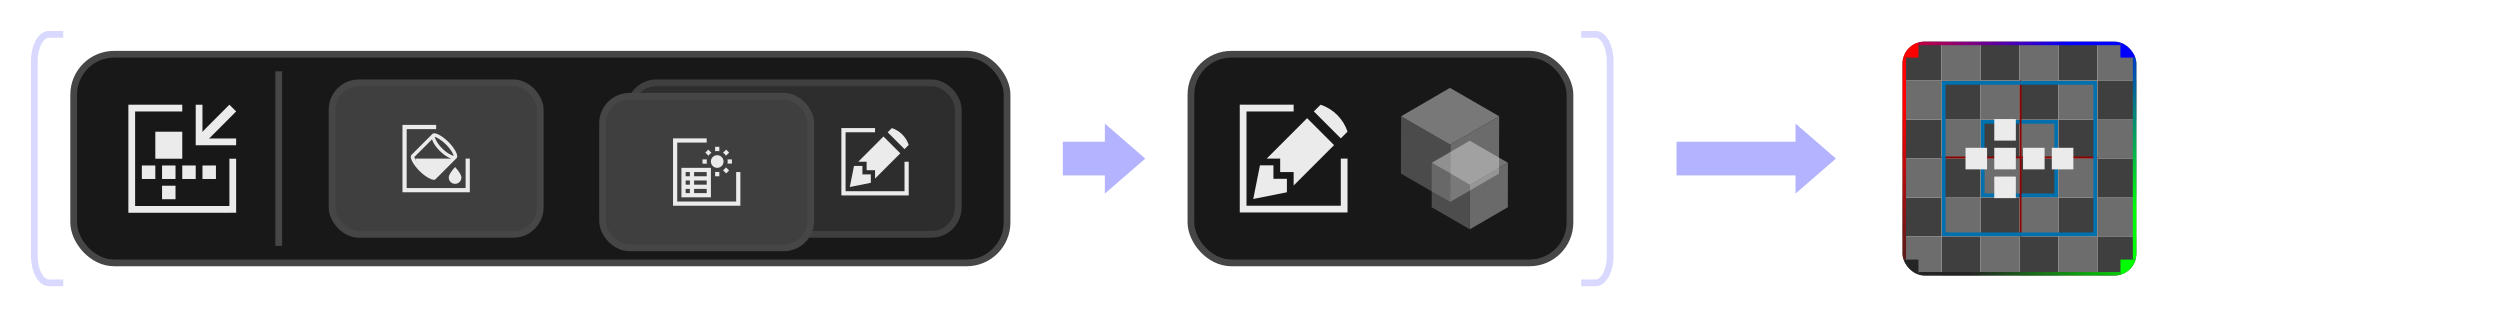 <?xml version="1.0" encoding="UTF-8"?>
<svg id="GatherNearestLights" xmlns="http://www.w3.org/2000/svg" xmlns:xlink="http://www.w3.org/1999/xlink" viewBox="0 0 742.36 94.18">
  <defs>
    <style>
      .cls-1 {
        fill: #b3b3ff;
      }

      .cls-1, .cls-2, .cls-3, .cls-4, .cls-5, .cls-6, .cls-7, .cls-8, .cls-9, .cls-10, .cls-11, .cls-12, .cls-13, .cls-14, .cls-15, .cls-16, .cls-17, .cls-18, .cls-19, .cls-20, .cls-21, .cls-22 {
        stroke-width: 0px;
      }

      .cls-23 {
        opacity: .47;
      }

      .cls-2 {
        fill: #242424;
      }

      .cls-3 {
        fill: #0071af;
      }

      .cls-4 {
        fill: url(#linear-gradient);
      }

      .cls-5 {
        fill: #898989;
      }

      .cls-6 {
        fill: blue;
      }

      .cls-24 {
        opacity: .5;
      }

      .cls-7 {
        fill: #4b4b4b;
      }

      .cls-8 {
        fill: #dcdcdc;
      }

      .cls-9 {
        fill: #8e0000;
      }

      .cls-10, .cls-22 {
        fill: #ebebeb;
      }

      .cls-11, .cls-25, .cls-26 {
        fill: none;
      }

      .cls-25 {
        stroke: #b3b3ff;
      }

      .cls-25, .cls-27, .cls-28, .cls-29, .cls-26 {
        stroke-miterlimit: 10;
        stroke-width: 2px;
      }

      .cls-27 {
        fill: #181818;
      }

      .cls-27, .cls-28, .cls-26 {
        stroke: #464646;
      }

      .cls-30 {
        filter: url(#drop-shadow-6);
      }

      .cls-12, .cls-28 {
        fill: #3f3f3f;
      }

      .cls-13 {
        fill: red;
      }

      .cls-14 {
        fill: #6b6b6b;
      }

      .cls-15 {
        fill: url(#linear-gradient-2);
      }

      .cls-16 {
        fill: url(#linear-gradient-3);
      }

      .cls-17 {
        fill: lime;
      }

      .cls-31 {
        clip-path: url(#clippath);
      }

      .cls-18 {
        fill: #787878;
      }

      .cls-19 {
        fill: #c5c5c5;
      }

      .cls-20 {
        fill: #6d6d6d;
      }

      .cls-29 {
        fill: #2d2d2d;
        stroke: #3f3f3f;
      }

      .cls-21 {
        fill: url(#linear-gradient-4);
      }

      .cls-22 {
        fill-rule: evenodd;
      }
    </style>
    <filter id="drop-shadow-6" filterUnits="userSpaceOnUse">
      <feOffset dx="5" dy="4"/>
      <feGaussianBlur result="blur" stdDeviation="8"/>
      <feFlood flood-color="#000" flood-opacity=".65"/>
      <feComposite in2="blur" operator="in"/>
      <feComposite in="SourceGraphic"/>
    </filter>
    <clipPath id="clippath">
      <rect class="cls-11" x="564.94" y="12.37" width="69.44" height="69.44" rx="6.51" ry="6.51"/>
    </clipPath>
    <linearGradient id="linear-gradient" x1="-3100.68" y1="-1446.98" x2="-3100.13" y2="-1446.98" gradientTransform="translate(-342134.1 -159943.2) rotate(-180) scale(110.54)" gradientUnits="userSpaceOnUse">
      <stop offset="0" stop-color="blue"/>
      <stop offset="1" stop-color="red"/>
    </linearGradient>
    <linearGradient id="linear-gradient-2" x1="-3104.2" y1="-1434.39" x2="-3103.66" y2="-1434.39" gradientTransform="translate(-157931.62 343172.21) rotate(90) scale(110.55)" gradientUnits="userSpaceOnUse">
      <stop offset="0" stop-color="blue"/>
      <stop offset="1" stop-color="lime"/>
    </linearGradient>
    <linearGradient id="linear-gradient-3" x1="-3116.26" y1="-1438.44" x2="-3115.72" y2="-1438.44" gradientTransform="translate(345056.7 159092.98) scale(110.54)" gradientUnits="userSpaceOnUse">
      <stop offset="0" stop-color="#242424"/>
      <stop offset="1" stop-color="lime"/>
    </linearGradient>
    <linearGradient id="linear-gradient-4" x1="-3112.74" y1="-1449.98" x2="-3112.2" y2="-1449.98" gradientTransform="translate(160854.22 -344022.44) rotate(-90) scale(110.55)" gradientUnits="userSpaceOnUse">
      <stop offset="0" stop-color="#242424"/>
      <stop offset="1" stop-color="red"/>
    </linearGradient>
  </defs>
  <polygon class="cls-1" points="545.17 47.09 533.17 36.7 533.17 42.09 497.84 42.09 497.84 52.09 533.17 52.09 533.17 57.48 545.17 47.09"/>
  <g class="cls-24">
    <path class="cls-25" d="M18.79,83.98h-4.3c-2.36,0-4.3-3.6-4.3-8V18.2c0-4.4,1.93-8,4.3-8h4.3"/>
  </g>
  <g class="cls-24">
    <path class="cls-25" d="M469.53,10.2h4.3c2.36,0,4.3,3.6,4.3,8v57.78c0,4.4-1.93,8-4.3,8h-4.3"/>
  </g>
  <g>
    <rect class="cls-27" x="21.88" y="16.11" width="277.16" height="61.95" rx="12" ry="12"/>
    <g>
      <rect class="cls-28" x="98.6" y="24.59" width="61.82" height="45" rx="8" ry="8"/>
      <g>
        <g>
          <g>
            <path class="cls-22" d="M131.27,44.05c-.79-.79-1.42-1.63-1.76-2.35-.1-.2-.64-1.41-.71-1.72-.4-.19-.29.85-.54,1.21.09.37.19.69.34.96.4.83,1.1,1.76,1.95,2.62.86.85,1.78,1.55,2.6,1.96.4.19.87.48,1.19.52.17-.02.26-.11.27-.24,0-.09.13-.29.35-.62-.18-.02-1.06-.43-1.36-.58-.7-.35-1.54-.97-2.33-1.76Z"/>
            <path class="cls-22" d="M135.13,54.59c1.04,0,1.88-.84,1.88-1.88,0-.69-.63-1.73-1.88-3.12-1.25,1.39-1.88,2.43-1.88,3.12,0,1.04.84,1.88,1.88,1.88Z"/>
            <path class="cls-22" d="M123.26,47.09h11.25l-5.55,6.25-3.1-1.74-2.26-3.58-.34-.93Z"/>
          </g>
          <path class="cls-10" d="M128.78,53.37c-.38,0-.89-.17-1.52-.52-.88-.48-1.83-1.22-2.69-2.07-1.49-1.49-3.21-3.97-2.36-4.82l6.15-6.15c.85-.85,3.33.87,4.82,2.36h0c.85.85,1.59,1.81,2.07,2.69.58,1.05.67,1.75.29,2.14l-6.16,6.16c-.16.16-.36.23-.62.23ZM123.04,46.62c.04.4.71,1.83,2.28,3.41,1.57,1.57,3.01,2.24,3.4,2.28l6-6c-.04-.4-.71-1.83-2.28-3.4h0c-1.57-1.57-3.01-2.24-3.41-2.28l-6,6Z"/>
        </g>
        <path class="cls-10" d="M138.26,55.84v-8.75h1.25v10h-20v-20h10v1.25h-8.75v17.5h17.5Z"/>
      </g>
    </g>
    <g>
      <rect class="cls-29" x="186.95" y="24.59" width="97.61" height="45" rx="8" ry="8"/>
      <g>
        <path class="cls-10" d="M268.59,56.78v-8.75h1.25v10h-20v-20h10v1.25h-8.75v17.5h17.5Z"/>
        <path class="cls-22" d="M253.59,49.28l-1.25,6.25,6.25-1.25v-2.5h-2.5v-2.5h-2.5Z"/>
        <path class="cls-22" d="M254.84,48.03l7.5-7.5,5,5-7.5,7.5v-2.5h-2.5v-2.5h-2.5Z"/>
        <path class="cls-22" d="M263.59,39.28l5,5,1.25-1.25c-.79-2.36-2.64-4.21-5-5l-1.25,1.25Z"/>
      </g>
      <g class="cls-30">
        <rect class="cls-28" x="173.93" y="24.59" width="61.82" height="45" rx="8" ry="8"/>
        <g>
          <g>
            <path class="cls-10" d="M207.35,47.03v1.31h1.25v-1.31c-.2.04-.41.06-.62.06s-.42-.02-.62-.06Z"/>
            <path class="cls-10" d="M208.6,40.9v-1.31h-1.25v1.31c.2-.04.41-.06.62-.06s.42.02.62.06Z"/>
            <path class="cls-10" d="M204.91,43.34h-1.31v1.25h1.31c-.04-.2-.06-.41-.06-.62s.02-.42.06-.62Z"/>
            <path class="cls-10" d="M211.03,44.59h1.31v-1.25h-1.31c.04.2.06.41.06.62s-.02.42-.06.62Z"/>
            <path class="cls-10" d="M210.58,42.24l.93-.93-.88-.88-.93.93c.35.23.65.53.88.88Z"/>
            <path class="cls-10" d="M206.25,41.36l-.93-.93-.88.88.93.93c.23-.35.53-.65.88-.88Z"/>
            <path class="cls-10" d="M209.69,46.57l.93.93.88-.88-.93-.93c-.23.35-.53.65-.88.88Z"/>
            <circle class="cls-10" cx="207.97" cy="43.96" r="1.88"/>
          </g>
          <polygon class="cls-10" points="196.1 57.09 194.85 57.09 194.85 37.09 204.85 37.09 204.85 38.34 196.1 38.34 196.1 55.84 213.6 55.84 213.6 47.09 214.85 47.09 214.85 57.09 196.1 57.09"/>
          <path class="cls-10" d="M204.85,45.84h-7.5v8.75h8.75v-8.75h-1.25ZM199.85,53.34h-1.25v-1.25h1.25v1.25ZM199.85,50.84h-1.25v-1.25h1.25v1.25ZM199.85,48.34h-1.25v-1.25h1.25v1.25ZM204.85,53.34h-3.75v-1.25h3.75v1.25ZM204.85,50.84h-3.75v-1.25h3.75v1.25ZM204.85,48.34h-3.75v-1.25h3.75v1.25Z"/>
        </g>
      </g>
    </g>
    <line class="cls-26" x1="82.77" y1="21.17" x2="82.77" y2="73.01"/>
    <g>
      <path class="cls-22" d="M38.12,63.17V31.09h16v2.01h-14v28.07h28v2.01h-30ZM70.12,47.13v16.04h-2v-16.04h2ZM52.12,55.15v4.01h-4v-4.01h4ZM46.12,49.14v4.01h-4v-4.01h4ZM52.12,49.14v4.01h-4v-4.01h4ZM58.12,49.14v4.01h-4v-4.01h4ZM64.12,49.14v4.01h-4v-4.01h4ZM54.12,39.11v8.02h-8v-8.02h8ZM60.12,31.09v10.03h10v2.01h-12v-12.03h2Z"/>
      <path class="cls-22" d="M58.12,41.11l10-10.03,2,2.01-10,10.03-2-2.01Z"/>
    </g>
  </g>
  <g>
    <rect class="cls-27" x="353.64" y="16.11" width="112.55" height="61.95" rx="12" ry="12"/>
    <g>
      <g>
        <polygon class="cls-14" points="445.17 34.53 445.12 51.54 430.6 59.97 430.65 42.96 445.17 34.53"/>
        <polygon class="cls-7" points="430.65 42.96 430.6 59.97 415.99 51.54 416.04 34.53 430.65 42.96"/>
        <polygon class="cls-18" points="445.17 34.53 430.65 42.96 416.04 34.53 430.56 26.09 445.17 34.53"/>
      </g>
      <g class="cls-23">
        <g>
          <polygon class="cls-19" points="447.77 48.33 447.74 61.54 436.46 68.09 436.51 54.88 447.77 48.33"/>
          <polygon class="cls-5" points="436.51 54.88 436.46 68.09 425.12 61.54 425.16 48.33 436.51 54.88"/>
          <polygon class="cls-8" points="447.77 48.33 436.51 54.88 425.16 48.33 436.43 41.78 447.77 48.33"/>
        </g>
      </g>
    </g>
    <g>
      <path class="cls-10" d="M398.14,61.09v-14h2v16h-32V31.09h16v2h-14v28h28Z"/>
      <path class="cls-22" d="M374.14,49.09l-2,10,10-2v-4h-4v-4h-4Z"/>
      <path class="cls-22" d="M376.14,47.09l12-12,8,8-12,12v-4h-4v-4h-4Z"/>
      <path class="cls-22" d="M390.14,33.09l8,8,2-2c-1.26-3.78-4.22-6.74-8-8l-2,2Z"/>
    </g>
  </g>
  <polygon class="cls-1" points="340.08 47.09 328.08 36.7 328.08 42.09 315.6 42.09 315.6 52.09 328.08 52.09 328.08 57.48 340.08 47.09"/>
  <g>
    <g class="cls-31">
      <rect class="cls-12" x="564.94" y="12.37" width="11.57" height="11.57"/>
      <rect class="cls-12" x="588.09" y="12.37" width="11.57" height="11.57"/>
      <rect class="cls-12" x="611.24" y="12.37" width="11.57" height="11.57"/>
      <rect class="cls-20" x="576.52" y="12.37" width="11.57" height="11.57"/>
      <rect class="cls-20" x="599.66" y="12.37" width="11.57" height="11.57"/>
      <rect class="cls-20" x="622.81" y="12.37" width="11.57" height="11.57"/>
      <rect class="cls-12" x="564.94" y="35.52" width="11.57" height="11.57"/>
      <rect class="cls-12" x="588.09" y="35.52" width="11.57" height="11.57"/>
      <rect class="cls-12" x="611.24" y="35.52" width="11.57" height="11.57"/>
      <rect class="cls-20" x="576.52" y="35.52" width="11.57" height="11.57"/>
      <rect class="cls-20" x="599.66" y="35.52" width="11.57" height="11.57"/>
      <rect class="cls-20" x="622.81" y="35.52" width="11.57" height="11.57"/>
      <rect class="cls-12" x="564.94" y="58.66" width="11.57" height="11.57"/>
      <rect class="cls-12" x="588.09" y="58.66" width="11.57" height="11.57"/>
      <rect class="cls-12" x="611.24" y="58.66" width="11.57" height="11.57"/>
      <rect class="cls-20" x="576.52" y="58.66" width="11.57" height="11.57"/>
      <rect class="cls-20" x="599.66" y="58.66" width="11.57" height="11.57"/>
      <rect class="cls-20" x="622.81" y="58.66" width="11.57" height="11.57"/>
      <rect class="cls-12" x="622.81" y="23.94" width="11.57" height="11.57"/>
      <rect class="cls-12" x="599.66" y="23.94" width="11.57" height="11.57"/>
      <rect class="cls-12" x="576.52" y="23.94" width="11.57" height="11.57"/>
      <rect class="cls-20" x="611.24" y="23.94" width="11.57" height="11.57"/>
      <rect class="cls-20" x="588.09" y="23.94" width="11.57" height="11.57"/>
      <rect class="cls-20" x="564.94" y="23.94" width="11.57" height="11.57"/>
      <rect class="cls-12" x="622.81" y="47.09" width="11.57" height="11.57"/>
      <rect class="cls-12" x="599.66" y="47.09" width="11.57" height="11.57"/>
      <rect class="cls-12" x="576.52" y="47.09" width="11.57" height="11.57"/>
      <rect class="cls-20" x="611.24" y="47.09" width="11.57" height="11.57"/>
      <rect class="cls-20" x="588.09" y="47.09" width="11.57" height="11.57"/>
      <rect class="cls-20" x="564.94" y="47.09" width="11.57" height="11.57"/>
      <rect class="cls-12" x="622.81" y="70.24" width="11.57" height="11.57"/>
      <rect class="cls-12" x="599.66" y="70.24" width="11.57" height="11.57"/>
      <rect class="cls-12" x="576.52" y="70.24" width="11.57" height="11.57"/>
      <rect class="cls-20" x="611.24" y="70.24" width="11.57" height="11.57"/>
      <rect class="cls-20" x="588.09" y="70.24" width="11.57" height="11.57"/>
      <rect class="cls-20" x="564.94" y="70.24" width="11.57" height="11.57"/>
      <rect class="cls-13" x="564.94" y="12.37" width="4.73" height="4.73"/>
      <rect class="cls-2" x="564.94" y="77.08" width="4.73" height="4.73"/>
      <rect class="cls-17" x="629.65" y="77.08" width="4.73" height="4.73"/>
      <rect class="cls-6" x="629.65" y="12.37" width="4.73" height="4.73"/>
      <rect class="cls-4" x="569.68" y="12.37" width="59.97" height="1.05"/>
      <rect class="cls-15" x="633.33" y="17.1" width="1.05" height="59.97"/>
      <rect class="cls-16" x="569.68" y="80.76" width="59.97" height="1.05"/>
      <rect class="cls-21" x="564.94" y="17.1" width="1.05" height="59.97"/>
      <polygon class="cls-3" points="588.76 36.18 588.76 36.73 610.03 36.73 610.03 57.45 589.3 57.45 589.3 36.18 588.76 36.18 588.76 36.73 588.76 36.18 588.22 36.18 588.22 58.54 611.11 58.54 611.11 35.64 588.22 35.64 588.22 36.18 588.76 36.18"/>
      <polyline class="cls-9" points="576.52 47.03 622.81 47.03 622.81 46.48 576.52 46.48"/>
      <polyline class="cls-9" points="599.73 23.94 599.73 70.24 600.27 70.24 600.27 23.94"/>
      <polygon class="cls-3" points="577.18 24.61 577.18 25.15 621.6 25.15 621.6 69.03 577.73 69.03 577.73 24.61 577.18 24.61 577.18 25.15 577.18 24.61 576.64 24.61 576.64 70.11 622.69 70.11 622.69 24.07 576.64 24.07 576.64 24.61 577.18 24.61"/>
    </g>
    <g>
      <rect class="cls-10" x="583.65" y="43.89" width="6.4" height="6.4"/>
      <rect class="cls-10" x="592.19" y="43.89" width="6.4" height="6.4"/>
      <rect class="cls-10" x="592.19" y="35.35" width="6.4" height="6.4"/>
      <rect class="cls-10" x="600.73" y="43.89" width="6.4" height="6.4"/>
      <rect class="cls-10" x="609.27" y="43.89" width="6.4" height="6.4"/>
      <rect class="cls-10" x="592.19" y="52.43" width="6.4" height="6.4"/>
    </g>
  </g>
</svg>